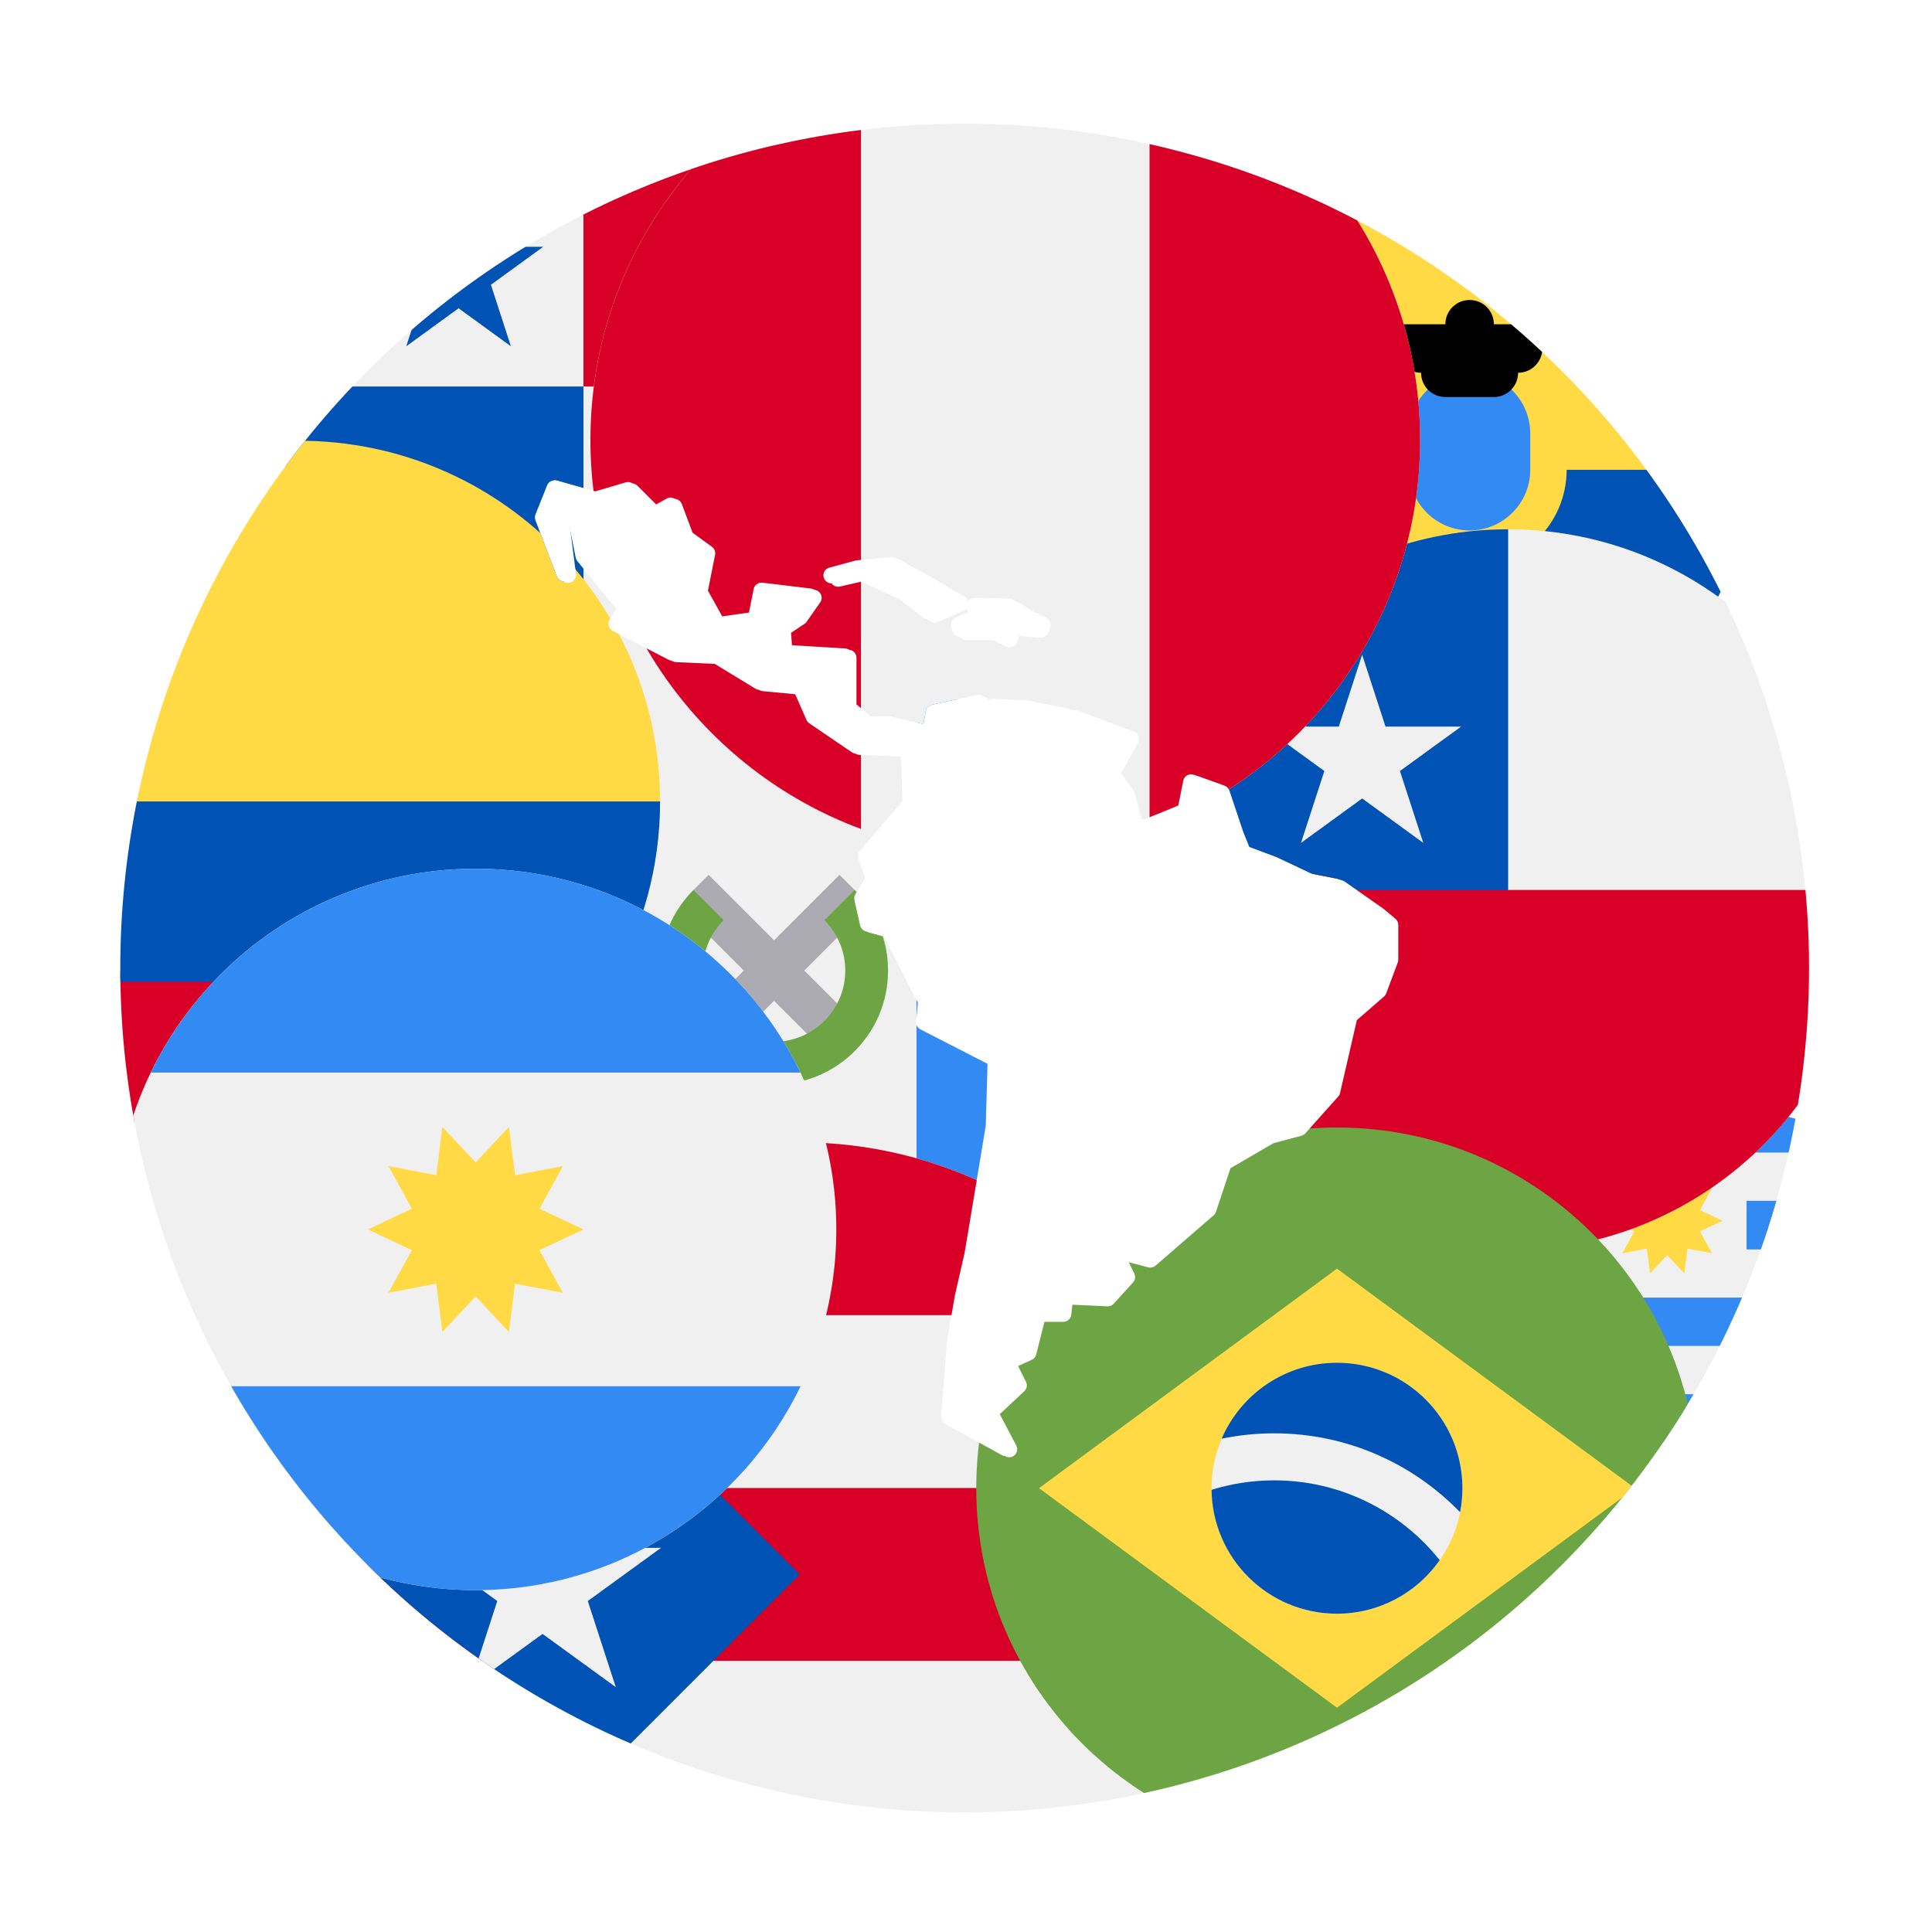 <?xml version="1.0" encoding="UTF-8"?><svg xmlns="http://www.w3.org/2000/svg" xmlns:xlink="http://www.w3.org/1999/xlink" viewBox="0 0 576.6 576.6"><defs><style>.g{fill:none;}.h{fill:#0052b4;}.i{fill:#f0f0f0;}.j{fill:#fff;}.k{fill:#ffda44;}.l{fill:#acabb1;}.m{fill:#d80027;}.n{fill:#6da544;}.o{fill:#338af3;}.p{filter:url(#d);}.q{clip-path:url(#c);}.r{clip-path:url(#b);}</style><clipPath id="b"><path class="g" d="M287.9,36.89c-66.84,0-130.93,26.55-178.19,73.81-47.26,47.26-73.81,111.36-73.81,178.19s26.55,130.93,73.81,178.19c47.26,47.26,111.36,73.81,178.19,73.81,44.23,0,87.69-11.65,126-33.76,38.31-22.12,70.12-53.93,92.24-92.24,22.12-38.31,33.76-81.77,33.76-126s-11.65-87.69-33.76-126c-22.12-38.31-53.93-70.12-92.24-92.24-38.31-22.12-81.77-33.76-126-33.76h0Zm-122.48,106.4c.24,0,.48,.02,.71,.09l11.45,3.27,9.16-2.69c.84-.25,1.75-.01,2.37,.61l6.23,6.22,3.62-2.01c.61-.34,1.34-.39,1.99-.15,.65,.24,1.17,.76,1.41,1.41l3.21,8.56,5.78,4.2c.75,.55,1.11,1.49,.93,2.41l-2.13,10.68,4.55,8.18,8.82-1.26,1.39-7c.24-1.23,1.39-2.07,2.64-1.91l14.44,1.74c.83,.1,1.55,.63,1.89,1.4s.26,1.65-.22,2.34l-4.05,5.78c-.17,.25-.39,.46-.63,.62l-4.03,2.69,.31,4.03,16.98,1.03c1.26,.08,2.25,1.13,2.24,2.39v13.9l4.78,4.06,6.05-.16c.21,0,.41,.03,.61,.08l9.67,2.3,.7-3.87c.18-.95,.91-1.7,1.85-1.9l13.28-2.89c1.13-.25,2.27,.35,2.72,1.41l.35,.85c.46-.77,1.3-1.22,2.2-1.17l10.38,.58c.12,.01,.24,.04,.36,.07l13.86,2.88c.12,.02,.24,.05,.35,.09l15.59,5.78c.66,.24,1.18,.76,1.42,1.41,.24,.66,.19,1.39-.15,2l-5.04,9.06,3.72,5.12c.18,.24,.3,.51,.38,.8l2.04,7.61,1.52,.77,10.51-4.3,1.49-7.41c.14-.68,.56-1.27,1.16-1.61,.61-.34,1.33-.41,1.98-.17l8.08,2.89c.7,.25,1.23,.8,1.46,1.5l4.03,12.05,1.89,4.74,8.25,3.08c.07,.03,.12,.06,.19,.09l10.71,5.07,8.37,1.67c.32,.07,.63,.2,.9,.38l11.55,8.09c.05,.04,.11,.08,.16,.12l3.45,2.89c.55,.45,.87,1.12,.88,1.84v10.39c0,.29-.05,.57-.15,.84l-3.46,9.24c-.14,.37-.38,.7-.68,.96l-8.07,7-5.02,21.77c-.09,.39-.28,.75-.55,1.05l-9.82,10.97c-.31,.35-.71,.6-1.16,.72l-8.36,2.23-12.8,7.46-4.33,13c-.14,.41-.38,.77-.71,1.05l-17.32,15.02c-.6,.52-1.41,.71-2.18,.52l-5.85-1.54,1.67,3.36c.44,.88,.29,1.95-.37,2.68l-5.77,6.35c-.48,.52-1.16,.81-1.87,.78l-10.47-.48-.33,2.98c-.13,1.21-1.16,2.13-2.38,2.13h-5.63l-2.44,9.72c-.17,.71-.66,1.3-1.33,1.61l-4.09,1.85,2.35,4.71c.48,.95,.27,2.1-.5,2.82l-7.32,6.84,4.92,9.35c.5,.94,.32,2.09-.44,2.84-.76,.75-1.92,.9-2.84,.38l-16.75-9.24c-.82-.45-1.3-1.34-1.23-2.27l1.73-22.53c0-.07,.02-.15,.03-.22l2.31-13.28s.01-.08,.02-.12l2.88-12.63,6.31-37.89,.54-18.54-20.03-10.28c-.87-.44-1.38-1.37-1.29-2.34l.52-5.66-10.17-19.81-5.34-1.45c-.86-.23-1.51-.91-1.71-1.77l-1.73-7.5c-.14-.6-.04-1.24,.27-1.77l2.91-4.82-1.97-5.89c-.27-.79-.09-1.67,.45-2.3l12.68-14.89-.46-13.6-13.37-.49c-.45-.02-.89-.16-1.26-.41l-12.71-8.66c-.37-.25-.66-.61-.84-1.02l-3.48-7.95-10.73-1.02c-.36-.04-.71-.15-1.02-.34l-12.75-7.77-12.09-.55c-.34-.02-.68-.11-.98-.26l-16.75-8.66c-.6-.3-1.04-.85-1.21-1.5-.18-.64-.07-1.34,.29-1.9l1.97-3.16-11.62-14.26c-.25-.3-.41-.66-.49-1.04l-2.35-11.78-.75,.25,2.05,15.95c.16,1.21-.61,2.35-1.79,2.64-1.18,.29-2.4-.35-2.82-1.49l-6.36-16.74c-.21-.56-.2-1.18,.02-1.74l3.46-8.65c.36-.89,1.21-1.49,2.17-1.51h0Zm100.83,22.95c.4,0,.8,.11,1.15,.3l10.24,5.66s.03,.05,.04,.07l8.15,4.75c.78,.46,1.24,1.31,1.19,2.21-.05,.9-.61,1.7-1.44,2.05l-7.69,3.33c-.8,.34-1.72,.22-2.41-.31l-7.47-5.76-12.98-5.96-6.42,1.48c-1.25,.25-2.48-.53-2.79-1.77-.31-1.24,.41-2.5,1.63-2.87l7.92-2.14c.13-.03,.27-.05,.4-.06l10.24-.95c.08,0,.16,0,.24,0v-.03Zm24.49,12.14c.08,0,.15,0,.23,0h.01l10.23,.24c.46,.01,.91,.16,1.29,.42,0,0,1.54,1.04,3.2,2.08,.83,.52,1.7,1.04,2.36,1.39,.34,.18,.62,.32,.79,.38,.16,.07,.33,0-.25,0,.43,0,.96,.07,1.52,.39,.56,.32,1.04,.92,1.23,1.46,.38,1.09,.09,1.71-.07,2.16-.31,.88-.73,1.41-.73,1.41-.49,.7-1.32,1.09-2.17,1.02l-6.25-.55-.57,1.76c-.22,.66-.72,1.2-1.37,1.46-.65,.27-1.38,.23-2-.09l-3.68-1.87h-8.04c-1.14,0-2.12-.81-2.34-1.93l-.24-1.18c-.22-1.11,.38-2.23,1.42-2.67l3.45-1.43-.23-1.75c-.09-.65,.1-1.31,.52-1.82,.42-.51,1.03-.83,1.68-.88h0Z"/></clipPath><clipPath id="c"><rect class="g" x="109.73" y="340.73" width="258.11" height="258.72"/></clipPath><filter id="d" filterUnits="userSpaceOnUse"><feOffset dx="2" dy="1"/><feGaussianBlur result="e" stdDeviation="2"/><feFlood flood-color="#1e1e1d" flood-opacity=".64"/><feComposite in2="e" operator="in"/><feComposite in="SourceGraphic"/></filter></defs><g id="a"><g class="r"><g><g><path class="i" d="M328.81,289.66c0,54.01-43.79,97.8-97.8,97.8s-97.8-43.79-97.8-97.8,43.79-97.8,97.8-97.8,97.8,43.79,97.8,97.8h0Zm0,0"/><path class="o" d="M328.81,289.66c0-38.77-22.57-72.28-55.28-88.1v176.19c32.71-15.82,55.28-49.32,55.28-88.09h0Zm0,0"/><path class="o" d="M133.21,289.66c0,38.77,22.57,72.28,55.28,88.09V201.57c-32.71,15.82-55.28,49.32-55.28,88.1h0Zm0,0"/><path class="l" d="M256.57,306.2l-16.54-16.54,15.74-15.74-.71-8.31-4.51-4.51-19.54,19.54-19.54-19.54-4.51,4.51-.71,8.31,15.74,15.74-16.54,16.54,9.02,9.02,16.54-16.54,16.54,16.54,9.02-9.02Zm0,0"/><path class="n" d="M255.06,265.61l-9.02,9.02c3.85,3.85,6.23,9.16,6.23,15.03,0,11.74-9.52,21.26-21.26,21.26s-21.26-9.52-21.26-21.26c0-5.87,2.38-11.19,6.23-15.03l-9.02-9.02c-6.16,6.16-9.96,14.66-9.96,24.05,0,18.79,15.23,34.02,34.02,34.02s34.02-15.23,34.02-34.02c0-9.39-3.81-17.9-9.96-24.05h0Zm0,0"/></g><g><path class="k" d="M355.33,140.21c0-45.99,37.28-83.27,83.27-83.27s83.27,37.28,83.27,83.27l-83.27,7.24-83.27-7.24Zm0,0"/><path class="m" d="M366.47,181.85c14.4,24.89,41.31,41.64,72.13,41.64s57.73-16.75,72.13-41.64l-72.13-5.43-72.13,5.43Zm0,0"/><path class="h" d="M510.73,181.85c7.09-12.25,11.14-26.47,11.14-41.64h-166.55c0,15.17,4.06,29.39,11.14,41.64h144.26Zm0,0"/><path class="k" d="M467.56,140.21c0,16-12.97,28.96-28.96,28.96s-28.96-12.97-28.96-28.96,12.97-28.96,28.96-28.96,28.96,12.97,28.96,28.96h0Zm0,0"/><path class="o" d="M438.6,158.31c-9.98,0-18.1-8.12-18.1-18.1v-10.86c0-9.98,8.12-18.1,18.1-18.1s18.1,8.12,18.1,18.1v10.86c0,9.98-8.12,18.1-18.1,18.1h0Zm0,0"/><path d="M467.56,96.77h-21.72c0-4-3.24-7.24-7.24-7.24s-7.24,3.24-7.24,7.24h-21.73c0,4,3.49,7.24,7.48,7.24h-.24c0,4,3.24,7.24,7.24,7.24,0,4,3.24,7.24,7.24,7.24h14.48c4,0,7.24-3.24,7.24-7.24,4,0,7.24-3.24,7.24-7.24h-.24c4,0,7.48-3.24,7.48-7.24h0Zm0,0"/></g><g><path class="i" d="M367.64,469.88c0,71.22-57.74,128.96-128.96,128.96s-128.96-57.74-128.96-128.96,57.73-128.96,128.96-128.96,128.96,57.73,128.96,128.96h0Zm0,0"/><path class="m" d="M238.69,340.93c-42.19,0-79.64,20.26-103.17,51.58h206.34c-23.53-31.32-60.98-51.58-103.17-51.58h0Zm0,0"/><path class="m" d="M238.69,598.84c42.19,0,79.64-20.26,103.17-51.58H135.52c23.53,31.32,60.98,51.58,103.17,51.58h0Zm0,0"/><g class="q"><path class="m" d="M109.73,469.88c0,8.83,.89,17.46,2.58,25.79h252.75c1.69-8.33,2.58-16.96,2.58-25.79s-.89-17.46-2.58-25.79H112.31c-1.69,8.33-2.58,16.96-2.58,25.79h0Zm0,0"/><path class="h" d="M147.5,378.7c-50.36,50.36-50.36,132.01,0,182.37l91.19-91.19-91.19-91.19Zm0,0"/></g><path class="i" d="M161.92,436.24l8.35,25.7h27.02l-21.86,15.88,8.35,25.7-21.86-15.88-21.86,15.88,8.35-25.7-21.86-15.88h27.02l8.35-25.7Zm0,0"/></g><g><path class="i" d="M266.19,115.35c0,50.84-41.22,92.07-92.07,92.07s-92.07-41.22-92.07-92.07S123.28,23.28,174.13,23.28s92.07,41.22,92.07,92.07h0Zm0,0"/><path class="h" d="M82.06,115.35c0,50.84,41.22,92.07,92.07,92.07V115.35H82.06Zm0,0"/><path class="m" d="M174.13,23.28c50.84,0,92.07,41.22,92.07,92.07h-92.07V23.28Zm0,0"/><path class="h" d="M136.87,55.3l5.96,18.35h19.29l-15.61,11.34,5.96,18.35-15.61-11.34-15.61,11.34,5.96-18.35-15.61-11.34h19.29l5.96-18.35Zm0,0"/><path class="m" d="M211.39,127.35l5.96,18.35h19.29l-15.61,11.34,5.96,18.35-15.61-11.34-15.61,11.34,5.96-18.35-15.61-11.34h19.29l5.96-18.35Zm0,0"/></g><g><path class="i" d="M576.6,387.26c0,30.54-24.76,55.3-55.3,55.3s-55.3-24.76-55.3-55.3,24.76-55.3,55.3-55.3,55.3,24.76,55.3,55.3h0Zm0,0"/><path class="o" d="M521.3,372.83h53.4c-1.39-5.14-3.49-9.99-6.21-14.43h-47.19v14.43Zm0,0"/><path class="o" d="M486.87,430.54h68.85c5.05-4.02,9.38-8.9,12.76-14.43h-94.37c3.39,5.52,7.71,10.41,12.76,14.43h0Zm0,0"/><path class="o" d="M521.3,331.95v12.02h34.43c-9.45-7.52-21.41-12.02-34.43-12.02h0Zm0,0"/><path class="o" d="M521.3,372.83h53.4c-1.39-5.14-3.49-9.99-6.21-14.43h-47.19v14.43Zm0,0"/><path class="o" d="M465.99,387.26c0,4.99,.67,9.83,1.91,14.43h106.8c1.24-4.6,1.91-9.44,1.91-14.43h-110.61Zm0,0"/><path class="k" d="M514.08,364.32l-6.75,3.18,3.6,6.54-7.33-1.4-.93,7.41-5.11-5.45-5.11,5.45-.93-7.41-7.33,1.4,3.6-6.54-6.75-3.18,6.75-3.18-3.6-6.54,7.33,1.4,.93-7.41,5.11,5.45,5.11-5.45,.93,7.41,7.33-1.4-3.6,6.54,6.75,3.18Zm0,0"/></g><g><path class="k" d="M-18.31,239.19c0-59.45,48.2-107.65,107.65-107.65s107.65,48.2,107.65,107.65l-107.65,9.36-107.65-9.36Zm0,0"/><path class="m" d="M-3.9,293.01c18.61,32.18,53.4,53.83,93.24,53.83s74.63-21.65,93.24-53.83l-93.24-7.02-93.24,7.02Zm0,0"/><path class="h" d="M182.59,293.01c9.16-15.83,14.41-34.22,14.41-53.82H-18.31c0,19.61,5.25,37.99,14.41,53.82H182.59Zm0,0"/></g><g><path class="i" d="M557.75,265.61c0,59.45-48.2,107.65-107.65,107.65s-107.65-48.2-107.65-107.65,48.2-107.65,107.65-107.65,107.65,48.2,107.65,107.65h0Zm0,0"/><path class="m" d="M557.75,265.61c0,59.45-48.2,107.65-107.65,107.65s-107.65-48.2-107.65-107.65,107.65,0,107.65,0h107.65Zm0,0"/><path class="h" d="M342.45,265.61c0-59.45,48.2-107.65,107.65-107.65v107.65h-107.65Zm0,0"/><path class="i" d="M406.53,195.4l6.97,21.45h22.56l-18.25,13.26,6.97,21.45-18.25-13.26-18.25,13.26,6.97-21.45-18.25-13.26h22.56l6.97-21.45Zm0,0"/></g><g><path class="n" d="M506.66,444.15c0,59.45-48.2,107.65-107.65,107.65s-107.65-48.2-107.65-107.65,48.2-107.65,107.65-107.65,107.65,48.2,107.65,107.65h0Zm0,0"/><path class="k" d="M399.02,378.62l88.92,65.52-88.92,65.52-88.93-65.52,88.93-65.52Zm0,0"/><path class="i" d="M436.46,444.15c0,20.68-16.76,37.44-37.44,37.44s-37.44-16.76-37.44-37.44,16.76-37.44,37.44-37.44,37.44,16.76,37.44,37.44h0Zm0,0"/><path class="h" d="M380.29,441.81c-6.51,0-12.8,.99-18.71,2.83,.26,20.45,16.91,36.96,37.43,36.96,12.68,0,23.89-6.31,30.66-15.97-11.59-14.51-29.42-23.82-49.38-23.82h0Zm0,0"/><path class="h" d="M435.76,451.32c.45-2.32,.69-4.72,.69-7.17,0-20.68-16.76-37.44-37.44-37.44-15.43,0-28.68,9.34-34.41,22.66,5.07-1.05,10.31-1.6,15.69-1.6,21.75,0,41.42,9.04,55.47,23.55h0Zm0,0"/></g><g><path class="i" d="M423.82,131.3c0,68.37-55.43,123.81-123.81,123.81s-123.81-55.43-123.81-123.81S231.64,7.49,300.01,7.49s123.81,55.43,123.81,123.81h0Zm0,0"/><path class="m" d="M423.82,131.3c0-53.23-33.6-98.61-80.74-116.11V247.4c47.14-17.49,80.74-62.87,80.74-116.1h0Zm0,0"/><path class="m" d="M176.21,131.3c0,53.23,33.6,98.61,80.74,116.1V15.2c-47.14,17.49-80.74,62.87-80.74,116.11h0Zm0,0"/></g><g><path class="i" d="M249.6,366.92c0,59.45-48.2,107.65-107.65,107.65s-107.65-48.2-107.65-107.65,48.2-107.65,107.65-107.65,107.65,48.2,107.65,107.65h0Zm0,0"/><path class="o" d="M141.96,259.27c-42.68,0-79.55,24.84-96.97,60.85H238.92c-17.41-36.01-54.29-60.85-96.97-60.85h0Zm0,0"/><path class="o" d="M141.96,474.57c42.68,0,79.55-24.84,96.97-60.85H44.99c17.41,36.01,54.29,60.85,96.97,60.85h0Zm0,0"/><path class="k" d="M174.13,366.92l-13.15,6.18,7,12.73-14.28-2.73-1.81,14.42-9.94-10.61-9.94,10.61-1.81-14.42-14.28,2.73,7-12.73-13.14-6.18,13.15-6.18-7-12.73,14.28,2.73,1.81-14.42,9.94,10.61,9.94-10.61,1.81,14.42,14.28-2.73-7,12.73,13.15,6.18Zm0,0"/></g></g></g><g class="p"><path class="j" d="M164.55,142.69c.24,0,.48,.02,.71,.09l11.45,3.27,9.16-2.69c.84-.25,1.75-.01,2.37,.61l6.23,6.22,3.62-2.01c.61-.34,1.34-.39,1.99-.15,.65,.24,1.17,.76,1.41,1.41l3.21,8.56,5.78,4.2c.75,.55,1.11,1.49,.93,2.41l-2.13,10.68,4.55,8.18,8.82-1.26,1.39-7c.24-1.23,1.39-2.07,2.64-1.91l14.44,1.74c.83,.1,1.55,.63,1.89,1.4s.26,1.65-.22,2.34l-4.05,5.78c-.17,.25-.39,.46-.63,.62l-4.03,2.69,.31,4.03,16.98,1.03c1.26,.08,2.25,1.13,2.24,2.39v13.9l4.78,4.06,6.05-.16c.21,0,.41,.03,.61,.08l9.67,2.3,.7-3.87c.18-.95,.91-1.7,1.85-1.9l13.28-2.89c1.13-.25,2.27,.35,2.72,1.41l.35,.85c.46-.77,1.3-1.22,2.2-1.17l10.38,.58c.12,.01,.24,.04,.36,.07l13.86,2.88c.12,.02,.24,.05,.35,.09l15.59,5.78c.66,.24,1.18,.76,1.42,1.41,.24,.66,.19,1.39-.15,2l-5.04,9.06,3.72,5.12c.18,.24,.3,.51,.38,.8l2.04,7.61,1.52,.77,10.51-4.3,1.49-7.41c.14-.68,.56-1.27,1.16-1.61,.61-.34,1.33-.41,1.98-.17l8.08,2.89c.7,.25,1.23,.8,1.46,1.5l4.03,12.05,1.89,4.74,8.25,3.08c.07,.03,.12,.06,.19,.09l10.71,5.07,8.37,1.67c.32,.07,.63,.2,.9,.38l11.55,8.09c.05,.04,.11,.08,.16,.12l3.45,2.89c.55,.45,.87,1.12,.88,1.84v10.39c0,.29-.05,.57-.15,.84l-3.46,9.24c-.14,.37-.38,.7-.68,.96l-8.07,7-5.02,21.77c-.09,.39-.28,.75-.55,1.05l-9.82,10.97c-.31,.35-.71,.6-1.16,.72l-8.36,2.23-12.8,7.46-4.33,13c-.14,.41-.38,.77-.71,1.05l-17.32,15.02c-.6,.52-1.41,.71-2.18,.52l-5.85-1.54,1.67,3.36c.44,.88,.29,1.95-.37,2.68l-5.77,6.35c-.48,.52-1.16,.81-1.87,.78l-10.47-.48-.33,2.98c-.13,1.21-1.16,2.13-2.38,2.13h-5.63l-2.44,9.72c-.17,.71-.66,1.3-1.33,1.61l-4.09,1.85,2.35,4.71c.48,.95,.27,2.1-.5,2.82l-7.32,6.84,4.92,9.35c.5,.94,.32,2.09-.44,2.84-.76,.75-1.92,.9-2.84,.38l-16.75-9.24c-.82-.45-1.3-1.34-1.23-2.27l1.73-22.53c0-.07,.02-.15,.03-.22l2.31-13.28s.01-.08,.02-.12l2.88-12.63,6.31-37.89,.54-18.54-20.03-10.28c-.87-.44-1.38-1.37-1.29-2.34l.52-5.66-10.17-19.81-5.34-1.45c-.86-.23-1.51-.91-1.71-1.77l-1.73-7.5c-.14-.6-.04-1.24,.27-1.77l2.91-4.82-1.97-5.89c-.27-.79-.09-1.67,.45-2.3l12.68-14.89-.46-13.6-13.37-.49c-.45-.02-.89-.16-1.26-.41l-12.71-8.66c-.37-.25-.66-.61-.84-1.02l-3.48-7.95-10.73-1.02c-.36-.04-.71-.15-1.02-.34l-12.75-7.77-12.09-.55c-.34-.02-.68-.11-.98-.26l-16.75-8.66c-.6-.3-1.04-.85-1.21-1.5-.18-.64-.07-1.34,.29-1.9l1.97-3.16-11.62-14.26c-.25-.3-.41-.66-.49-1.04l-2.35-11.78-.75,.25,2.05,15.95c.16,1.21-.61,2.35-1.79,2.64-1.18,.29-2.4-.35-2.82-1.49l-6.36-16.74c-.21-.56-.2-1.18,.02-1.74l3.46-8.65c.36-.89,1.21-1.49,2.17-1.51h0Z"/><path class="j" d="M266.25,166.25c.4,0,.8,.11,1.15,.3l10.24,5.66s.03,.05,.04,.07l8.15,4.75c.78,.46,1.24,1.31,1.19,2.21-.05,.9-.61,1.7-1.44,2.05l-7.69,3.33c-.8,.34-1.72,.22-2.41-.31l-7.47-5.76-12.98-5.96-6.42,1.48c-1.25,.25-2.48-.53-2.79-1.77-.31-1.24,.41-2.5,1.63-2.87l7.92-2.14c.13-.03,.27-.05,.4-.06l10.24-.95c.08,0,.16,0,.24,0v-.03Z"/><path class="j" d="M290.74,178.39c.08,0,.15,0,.23,0h.01l10.23,.24c.46,.01,.91,.16,1.29,.42,0,0,1.54,1.04,3.2,2.08,.83,.52,1.7,1.04,2.36,1.39,.34,.18,.62,.32,.79,.38,.16,.07,.33,0-.25,0,.43,0,.96,.07,1.52,.39,.56,.32,1.04,.92,1.23,1.46,.38,1.09,.09,1.71-.07,2.16-.31,.88-.73,1.41-.73,1.41-.49,.7-1.32,1.09-2.17,1.02l-6.25-.55-.57,1.76c-.22,.66-.72,1.2-1.37,1.46-.65,.27-1.38,.23-2-.09l-3.68-1.87h-8.04c-1.14,0-2.12-.81-2.34-1.93l-.24-1.18c-.22-1.11,.38-2.23,1.42-2.67l3.45-1.43-.23-1.75c-.09-.65,.1-1.31,.52-1.82,.42-.51,1.03-.83,1.68-.88h0Z"/></g></g><g id="f"/></svg>